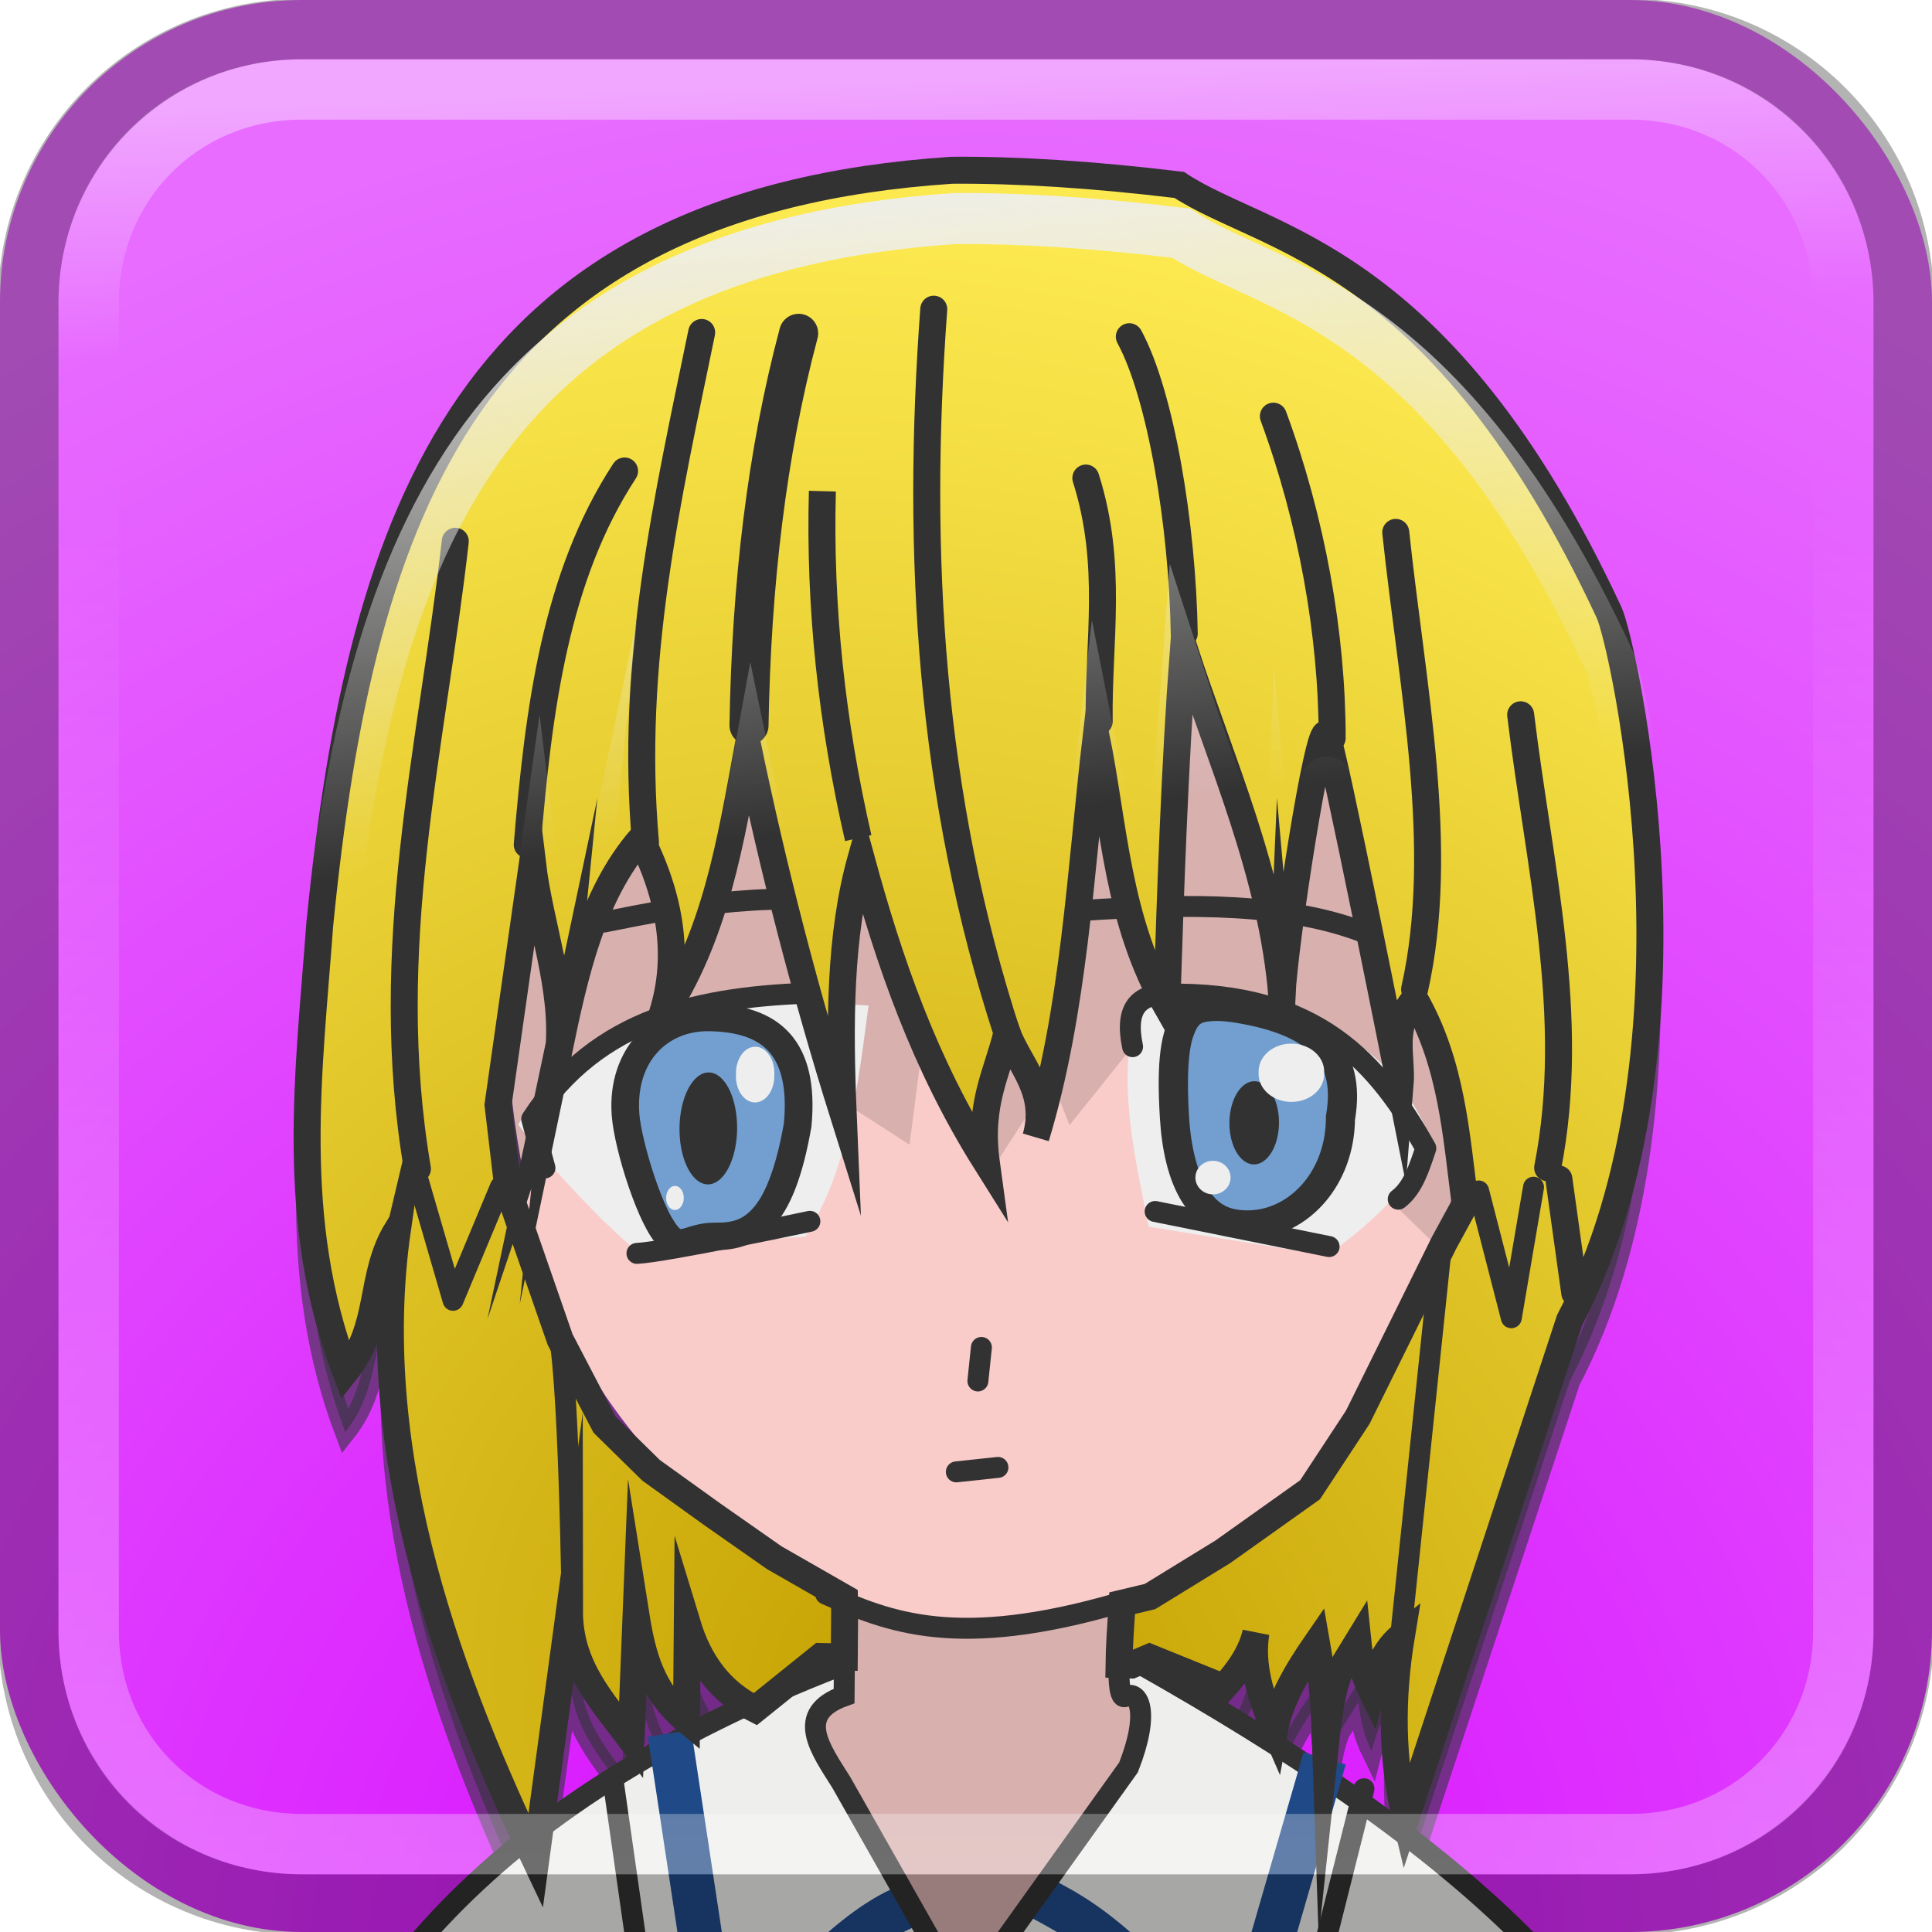 <?xml version="1.0" encoding="UTF-8" standalone="no"?>
<!--part of the category icon pack by sixsixfive released under CC0 (https://creativecommons.org/publicdomain/zero/1.0/) on openclipart-->
<svg xmlns="http://www.w3.org/2000/svg" xmlns:xlink="http://www.w3.org/1999/xlink" viewBox="0 0 32 32">
 <defs id="0">
  <linearGradient id="x">
   <stop id="1B" stop-color="#eeeeec"/>
   <stop id="1C" offset="1" stop-color="#eeeeec" stop-opacity="0"/>
  </linearGradient>
  <linearGradient id="y">
   <stop id="1D" stop-color="#c4a000"/>
   <stop id="1E" offset="1" stop-color="#fce94f"/>
  </linearGradient>
  <linearGradient id="z">
   <stop id="1F" stop-color="#d70bff"/>
   <stop id="1G" offset="1" stop-color="#e76cff"/>
  </linearGradient>
  <linearGradient id="10">
   <stop id="1H" stop-color="#fff"/>
   <stop id="1I" offset="1" stop-color="#fff" stop-opacity="0"/>
  </linearGradient>
  <radialGradient cx="60.05" cy="51.39" r="15.03" id="11" xlink:href="#12" gradientUnits="userSpaceOnUse" gradientTransform="matrix(-1.405,1.189,-1,-1.181,199.738,11.751)"/>
  <linearGradient id="12">
   <stop id="1J" stop-color="#eee"/>
   <stop id="1K" offset="1" stop-color="#dcdcdc"/>
  </linearGradient>
  <linearGradient x1="31.02" y1="1021.04" x2="31.18" y2="1025.18" id="13" xlink:href="#10" gradientUnits="userSpaceOnUse" gradientTransform="translate(0,-1020.362)"/>
  <linearGradient x1="31.02" y1="1051.78" x2="31.11" y2="1028.17" id="14" xlink:href="#10" gradientUnits="userSpaceOnUse" gradientTransform="translate(0,-1020.362)"/>
  <radialGradient cx="13.07" cy="1050.12" r="16" id="15" xlink:href="#z" gradientUnits="userSpaceOnUse" gradientTransform="matrix(1.433,-1.404,1.359,1.387,-1430.512,-1405.348)"/>
  <radialGradient cx="15.73" cy="26.09" r="11.294" id="16" xlink:href="#y" gradientUnits="userSpaceOnUse" gradientTransform="matrix(1.256,-1.691,1.887,1.403,-53.27,18.459)"/>
  <linearGradient x1="17.886" y1="2.081" x2="18.907" y2="12.74" id="17" xlink:href="#x" gradientUnits="userSpaceOnUse" gradientTransform="matrix(0.995,0,0,1,0.123,0.5)"/>
  <filter color-interpolation-filters="sRGB" id="18">
   <feGaussianBlur id="1L" stdDeviation="0.734"/>
  </filter>
 </defs>
 <rect width="32" height="32" rx="5" id="1" fill="url(#15)"/>
 <path d="m 15.781,3.813 c -7.987,0.528 -9.813,5.593 -10.5,12.5 -0.177,2.428 -0.515,4.888 0.438,7.406 0.597,-0.752 0.412,-1.521 0.844,-2.281 l 0.031,-0.062 c -0.529,3.68 0.818,7.292 2.125,10.094 -2.431,1.937 -3.806,4.281 -4.344,6.938 l 23.844,0.25 c -0.373,-3.132 -2.616,-5.631 -5.688,-7.812 l 0.062,-0.219 -0.375,0 c -1.037,-0.717 -2.134,-1.396 -3.312,-2.062 l 0,-0.062 0.125,-0.062 1.25,0.5 c 0.242,-0.269 0.449,-0.556 0.531,-0.906 -0.087,0.532 0.078,1.091 0.312,1.625 0.088,-0.478 0.358,-0.962 0.688,-1.438 0.099,0.555 0.137,1.102 0.156,1.656 0.049,-0.463 0.091,-0.886 0.219,-1.188 l 0.312,-0.5 c 0.032,0.313 0.105,0.579 0.219,0.812 0.121,-0.485 0.301,-0.745 0.5,-0.906 -0.172,1.046 -0.172,2.062 0.062,3.031 L 26,22.875 c 2.381,-4.535 0.894,-11.209 0.656,-11.719 -2.787,-5.984 -5.713,-6.156 -7.125,-7.094 -1.434,-0.173 -2.663,-0.257 -3.75,-0.25 z m -1.312,12.219 c 0.047,0.158 0.106,0.312 0.156,0.469 -0.05,-0.157 -0.109,-0.311 -0.156,-0.469 z m -6.062,2.219 c 0.041,0.782 0.16,1.541 0.312,2.281 l -0.156,0.125 c 0.343,1.612 1.023,2.965 1.906,4.062 0.128,0.166 0.267,0.319 0.406,0.469 0.02,0.021 0.043,0.041 0.062,0.062 0.15,0.156 0.305,0.301 0.469,0.438 0.13,0.119 0.24,0.265 0.375,0.375 l -1,-0.719 L 10,24.594 9.281,23.188 8.406,20.719 8.25,19.313 c 0.074,-0.519 0.086,-0.57 0.156,-1.062 z m 15.781,2 c 0.029,0.23 0.063,0.457 0.094,0.688 l -0.375,0.656 -0.188,0.312 c 0.185,-0.528 0.352,-1.084 0.469,-1.656 z m -2.219,5 -0.281,0.438 -0.969,0.656 -0.469,0.344 -1.219,0.75 -0.125,0.031 0,-0.094 c 0.629,-0.258 1.22,-0.616 1.812,-1.031 0.207,-0.145 0.424,-0.306 0.625,-0.469 0.228,-0.184 0.426,-0.393 0.625,-0.625 z m -12.531,2.438 c 9.6e-4,0.931 0.562,1.5 1.031,2.125 l 0.062,-2.062 c 0.101,0.636 0.262,1.27 0.844,1.75 l 0,-1.594 c 0.176,0.579 0.502,1.042 1.031,1.344 -1.335,0.619 -2.486,1.279 -3.469,2.031 l 0.5,-3.594 z m 4.156,0.75 0.344,0 -0.031,0.156 c -0.356,0.138 -0.697,0.291 -1.031,0.438 l 0.719,-0.594 z" id="2" opacity="0.469" fill="#2e3436" filter="url(#18)" stroke="#2e3436" stroke-width="0.347"/>
 <path d="m 5,1.482 c -1.983,0 -3.531,1.548 -3.531,3.531 l 0,22 c 0,1.984 1.548,3.531 3.531,3.531 l 22,0 c 1.983,0 3.531,-1.548 3.531,-3.531 l 0,-22 C 30.531,3.029 28.983,1.482 27,1.482 l -22,0 z" id="3" opacity="0.4" fill="none" stroke="url(#13)"/>
 <path d="m 15.781,3.813 c -7.987,0.528 -9.813,5.593 -10.5,12.5 -0.177,2.428 -0.515,4.888 0.438,7.406 0.597,-0.752 0.412,-1.521 0.844,-2.281 l 0.031,-0.062 c -0.529,3.68 0.818,7.292 2.125,10.094 -2.431,1.937 -3.806,4.281 -4.344,6.938 l 23.844,0.25 c -0.373,-3.132 -2.616,-5.631 -5.688,-7.812 l 0.062,-0.219 -0.375,0 c -1.037,-0.717 -2.134,-1.396 -3.312,-2.062 l 0,-0.062 0.125,-0.062 1.25,0.5 c 0.242,-0.269 0.449,-0.556 0.531,-0.906 -0.087,0.532 0.078,1.091 0.312,1.625 0.088,-0.478 0.358,-0.962 0.688,-1.438 0.099,0.555 0.137,1.102 0.156,1.656 0.049,-0.463 0.091,-0.886 0.219,-1.188 l 0.312,-0.5 c 0.032,0.313 0.105,0.579 0.219,0.812 0.121,-0.485 0.301,-0.745 0.5,-0.906 -0.172,1.046 -0.172,2.062 0.062,3.031 L 26,22.875 c 2.381,-4.535 0.894,-11.209 0.656,-11.719 -2.787,-5.984 -5.713,-6.156 -7.125,-7.094 -1.434,-0.173 -2.663,-0.257 -3.75,-0.25 z m -1.312,12.219 c 0.047,0.158 0.106,0.312 0.156,0.469 -0.05,-0.157 -0.109,-0.311 -0.156,-0.469 z m -6.062,2.219 c 0.041,0.782 0.16,1.541 0.312,2.281 l -0.156,0.125 c 0.343,1.612 1.023,2.965 1.906,4.062 0.128,0.166 0.267,0.319 0.406,0.469 0.02,0.021 0.043,0.041 0.062,0.062 0.15,0.156 0.305,0.301 0.469,0.438 0.13,0.119 0.24,0.265 0.375,0.375 l -1,-0.719 L 10,24.594 9.281,23.188 8.406,20.719 8.25,19.313 c 0.074,-0.519 0.086,-0.57 0.156,-1.062 z m 15.781,2 c 0.029,0.23 0.063,0.457 0.094,0.688 l -0.375,0.656 -0.188,0.312 c 0.185,-0.528 0.352,-1.084 0.469,-1.656 z m -2.219,5 -0.281,0.438 -0.969,0.656 -0.469,0.344 -1.219,0.75 -0.125,0.031 0,-0.094 c 0.629,-0.258 1.22,-0.616 1.812,-1.031 0.207,-0.145 0.424,-0.306 0.625,-0.469 0.228,-0.184 0.426,-0.393 0.625,-0.625 z m -12.531,2.438 c 9.6e-4,0.931 0.562,1.5 1.031,2.125 l 0.062,-2.062 c 0.101,0.636 0.262,1.27 0.844,1.75 l 0,-1.594 c 0.176,0.579 0.502,1.042 1.031,1.344 -1.335,0.619 -2.486,1.279 -3.469,2.031 l 0.5,-3.594 z m 4.156,0.75 0.344,0 -0.031,0.156 c -0.356,0.138 -0.697,0.291 -1.031,0.438 l 0.719,-0.594 z" id="4" opacity="0.469" fill="#2e3436" stroke="#2e3436" stroke-width="0.347"/>
 <path d="m 13.987,26.653 -0.078,0.94 C 8.069,29.853 5.222,33.25 4.38,37.409 l 23.836,0.238 c -0.509,-4.276 -4.47,-7.336 -9.324,-10.082 l -0.011,-2.753 -4.948,-0.147 0.053,1.987 z" id="5" fill="#eeeeec" stroke="#323232" stroke-width="0.347"/>
 <g transform="matrix(0.173,0.001,-0.001,0.173,-38.435,-21.71)" id="6">
  <path d="m 350.106,293.832 -7.965,28.095 c -5.426,-5.582 -10.231,-12.095 -16.953,-15.733" id="19" fill="none" stroke="#204a87" stroke-linejoin="round" stroke-linecap="square" stroke-width="4.2" stroke-miterlimit="20"/>
  <path d="m 288.272,291.86 4.794,30.459 c 5.701,-5.984 11.401,-13.161 17.102,-15.849" id="1A" fill="none" stroke="#204a87" stroke-linejoin="round" stroke-linecap="square" stroke-width="4.2" stroke-miterlimit="20"/>
 </g>
 <path d="m 19.603,10.714 c -0.149,2 -0.215,4.033 -0.278,5.959 -0.821,-1.434 -0.869,-2.973 -1.169,-4.477 -0.261,2.243 -0.364,4.551 -0.999,6.64 0.216,-0.764 -0.267,-1.177 -0.478,-1.731 -0.161,0.668 -0.475,1.181 -0.343,2.147 -1.028,-1.634 -1.609,-3.328 -2.074,-5.037 -0.358,1.28 -0.358,2.743 -0.296,4.237 -0.635,-2.027 -1.156,-4.053 -1.578,-6.078 -0.288,1.562 -0.534,3.138 -1.441,4.487 0.299,-0.884 0.221,-1.865 -0.332,-2.97 -0.806,0.936 -1.091,2.225 -1.362,3.524 -0.021,0.211 -0.064,0.422 -0.135,0.632 0.046,-0.211 0.091,-0.421 0.135,-0.632 0.104,-1.037 -0.309,-2.078 -0.434,-3.117 0,0 -0.226,1.58 -0.42,2.942 0.181,3.471 1.463,6.733 3.857,8.036 1.334,0.726 2.34,1.644 3.836,1.657 1.839,0.016 3.546,-0.978 5.158,-2.279 0.583,-0.47 1.082,-1.06 1.509,-1.731 l 0.898,-1.812 c 0.22,-0.589 0.393,-1.216 0.525,-1.864 -0.115,-0.923 -0.257,-1.84 -0.751,-2.703 -0.401,0.473 -0.202,0.951 -0.24,1.427 0,0 -1.126,-5.675 -1.223,-5.809 -0.133,-0.184 -0.689,3.415 -0.736,4.342 -0.165,-2.035 -1.007,-3.883 -1.629,-5.791 z m 1.629,5.813 c 0.005,0.065 0.011,0.13 0.015,0.195 -0.016,-0.004 -0.019,-0.079 -0.015,-0.195 z" id="7" fill="#d8b1af"/>
 <path d="m 13.944,24.771 0.049,1.923 -0.012,1.397 c -0.824,0.297 -0.397,0.875 -0.045,1.434 l 2.022,3.569 2.734,-3.821 c 0.365,-0.93 0.16,-1.282 -0.05,-1.175 -0.262,0.133 0.028,-2.097 0.022,-3.156 l -4.72,-0.17 z" id="8" fill="#d8b1af" stroke="#323232" stroke-width="0.347"/>
 <path d="m 19.16,16.834 -1.445,1.802 -0.307,-0.771 -0.922,1.422 -1.201,-2.03 -0.22,1.704 -3.123,-2.014 -3.37,2.706 c 0.534,2.51 1.875,4.413 3.552,5.656 1.182,0.875 2.466,1.618 3.966,1.626 1.839,0.01 3.638,-0.743 5.25,-2.043 1.173,-0.947 1.94,-2.59 2.476,-4.236 L 22.136,19.02 19.16,16.834 z" id="9" fill="#f9ccca"/>
 <path d="m 8.584,18.626 c 1.199,-1.985 3.43,-2.105 5.802,-1.972 -0.18,1.337 -0.323,2.674 -1.043,3.825 l -2.825,0.22 C 10.054,20.314 9.136,19.379 8.584,18.626 z" id="A" fill="#eee"/>
 <path d="m 9.026,19.344 -0.219,-0.81 c 1.089,-1.675 2.782,-2.039 4.77,-2.09 0.113,0.203 0.223,0.78 0.329,1.829" id="B" fill="none" stroke="#323232" stroke-linejoin="round" stroke-linecap="round" stroke-width="0.347" stroke-miterlimit="20"/>
 <path d="m 10.005,15.272 c 1.392,-0.282 2.811,-0.537 4.745,-0.267" id="C" fill="none" stroke="#323232" stroke-linejoin="round" stroke-linecap="round" stroke-width="0.347"/>
 <path d="m 17.919,15.081 c 1.758,-0.117 3.443,-0.134 4.736,0.389" id="D" fill="none" stroke="#323232" stroke-linejoin="round" stroke-linecap="round" stroke-width="0.347"/>
 <path d="m 18.812,16.657 c 2.238,-0.246 4.065,0.181 4.895,2.237 -0.45,0.928 -1.097,1.432 -1.724,1.902 l -2.958,-0.478 c -0.259,-1.315 -0.511,-2.351 -0.213,-3.661 z" id="E" fill="#eee"/>
 <path d="M 15.766,2.82 C 7.779,3.348 5.983,8.407 5.296,15.314 c -0.177,2.428 -0.523,4.885 0.429,7.402 0.614,-0.773 0.377,-1.575 0.858,-2.356 -0.55,3.825 0.939,7.617 2.289,10.458 l 0.56,-4.132 c 9.6e-4,0.931 0.553,1.501 1.021,2.126 l 0.082,-2.051 c 0.101,0.636 0.254,1.254 0.835,1.734 l 0.014,-1.597 c 0.188,0.618 0.53,1.115 1.125,1.412 l 1.085,-0.873 0.39,0.009 0.006,-0.753 -0.004,-0.227 L 12.825,25.801 11.791,25.077 10.785,24.354 10.012,23.595 9.277,22.186 8.415,19.704 8.249,18.3 c 0.278,-1.952 0.57,-4.002 0.57,-4.002 0.125,1.039 0.538,2.08 0.434,3.117 0.271,-1.299 0.556,-2.588 1.362,-3.524 0.553,1.104 0.631,2.086 0.332,2.97 0.907,-1.35 1.153,-2.925 1.441,-4.487 0.422,2.025 0.943,4.051 1.578,6.078 -0.062,-1.494 -0.062,-2.957 0.296,-4.237 0.465,1.709 1.046,3.403 2.074,5.037 -0.132,-0.966 0.182,-1.479 0.343,-2.147 0.211,0.554 0.694,0.967 0.478,1.731 0.634,-2.09 0.738,-4.397 0.999,-6.64 0.3,1.504 0.348,3.042 1.169,4.477 0.063,-1.926 0.129,-3.959 0.278,-5.959 0.622,1.908 1.464,3.756 1.629,5.791 0.046,-0.927 0.602,-4.526 0.736,-4.342 0.097,0.135 1.223,5.809 1.223,5.809 0.038,-0.476 -0.161,-0.954 0.24,-1.427 0.617,1.079 0.686,2.244 0.837,3.397 l -0.352,0.647 -1.427,2.885 -0.79,1.201 -1.444,1.027 -1.208,0.742 -0.461,0.11 c -0.025,0.381 -0.049,0.74 -0.052,1.017 l 0.206,0.007 0.299,-0.127 1.23,0.498 c 0.242,-0.269 0.451,-0.555 0.533,-0.905 -0.087,0.532 0.077,1.066 0.311,1.6 0.088,-0.478 0.365,-0.953 0.694,-1.429 0.099,0.555 0.129,1.109 0.148,1.664 0.049,-0.463 0.11,-0.903 0.238,-1.205 l 0.297,-0.485 c 0.032,0.313 0.112,0.581 0.226,0.814 0.121,-0.485 0.296,-0.744 0.495,-0.905 -0.172,1.046 -0.163,2.058 0.072,3.027 l 2.713,-8.256 C 28.375,17.333 26.889,10.657 26.652,10.146 23.864,4.163 20.944,4.001 19.532,3.063 18.098,2.89 16.853,2.812 15.766,2.82 z M 9.252,17.416 c -0.044,0.212 -0.09,0.422 -0.135,0.632 0.071,-0.211 0.114,-0.421 0.135,-0.632 z m 11.979,-0.889 c -0.005,0.116 -0.001,0.191 0.015,0.195 -0.004,-0.065 -0.009,-0.13 -0.015,-0.195 z" id="F" fill="url(#16)" stroke="#323232" stroke-width="0.447" stroke-miterlimit="20"/>
 <path d="m 10.159,29.522 0.989,6.923 3.659,-3.112 0.98,-0.271 1.676,0.084 3.321,3.66 1.807,-7.179" id="G" fill="none" stroke="#323232" stroke-linejoin="round" stroke-linecap="round" stroke-width="0.347" stroke-miterlimit="20"/>
 <path d="m 17.252,33.214 -0.007,4.289" id="H" fill="none" stroke="#323232" stroke-linejoin="round" stroke-linecap="round" stroke-width="0.347" stroke-miterlimit="20"/>
 <path d="m 15.506,33.179 -0.037,4.288" id="I" fill="none" stroke="#323232" stroke-linejoin="round" stroke-linecap="round" stroke-width="0.347" stroke-miterlimit="20"/>
 <path d="m 7.878,34.95 0.049,2.433" id="J" fill="none" stroke="#323232" stroke-linejoin="round" stroke-linecap="round" stroke-width="0.347" stroke-miterlimit="20"/>
 <path d="m 5.789,34.164 c 0.662,1.583 0.776,1.767 1.07,3.23" id="K" fill="none" stroke="#323232" stroke-linejoin="round" stroke-linecap="round" stroke-width="0.347" stroke-miterlimit="20"/>
 <path d="m 24.627,36.56 0.07,1.086" id="L" fill="none" stroke="#323232" stroke-linejoin="round" stroke-linecap="round" stroke-width="0.347" stroke-miterlimit="20"/>
 <path d="m 26.739,34.622 c -0.436,1.188 -0.579,1.453 -0.754,3.005" id="M" fill="none" stroke="#323232" stroke-linejoin="round" stroke-linecap="round" stroke-width="0.347" stroke-miterlimit="20"/>
 <path d="m 21.091,6.893 c 0.634,1.719 0.974,3.613 0.974,5.332" id="N" fill="none" stroke="#323232" stroke-linejoin="round" stroke-linecap="round" stroke-width="0.447" stroke-miterlimit="18.545"/>
 <path d="m 18.705,5.577 c 0.52,0.957 0.88,3.116 0.91,4.915" id="O" fill="none" stroke="#323232" stroke-linejoin="round" stroke-linecap="round" stroke-width="0.447" stroke-miterlimit="18.545"/>
 <path d="M 17.985,7.918 C 18.442,9.361 18.188,10.62 18.206,11.949" id="P" fill="none" stroke="#323232" stroke-linejoin="round" stroke-linecap="round" stroke-width="0.447" stroke-miterlimit="18.545"/>
 <path d="M 15.466,5.121 C 15.167,9.177 15.401,13.197 16.691,17.145" id="Q" fill="none" stroke="#323232" stroke-linejoin="round" stroke-linecap="round" stroke-width="0.447" stroke-miterlimit="18.545"/>
 <path d="M 13.228,5.521 C 12.702,7.494 12.445,9.671 12.406,12.015" id="R" fill="none" stroke="#323232" stroke-linejoin="round" stroke-linecap="round" stroke-width="0.647" stroke-miterlimit="18.545"/>
 <path d="M 11.622,5.507 C 11.058,8.247 10.427,10.967 10.691,13.951" id="S" fill="none" stroke="#323232" stroke-linejoin="round" stroke-linecap="round" stroke-width="0.447" stroke-miterlimit="18.545"/>
 <path d="M 10.345,7.801 C 9.197,9.553 8.921,11.749 8.733,13.99" id="T" fill="none" stroke="#323232" stroke-linejoin="round" stroke-linecap="round" stroke-width="0.447" stroke-miterlimit="18.545"/>
 <path d="M 7.541,8.965 C 7.153,12.388 6.292,15.702 6.914,19.359" id="U" fill="none" stroke="#323232" stroke-linejoin="round" stroke-linecap="round" stroke-width="0.447" stroke-miterlimit="18.545"/>
 <path d="m 23.118,8.818 c 0.273,2.573 0.837,5.232 0.312,7.57" id="V" fill="none" stroke="#323232" stroke-linejoin="round" stroke-linecap="round" stroke-width="0.447" stroke-miterlimit="18.545"/>
 <path d="m 18.759,17.336 c -0.136,-0.65 0.115,-0.857 0.537,-0.869 2.537,-0.055 3.536,1.159 4.32,2.552 -0.11,0.324 -0.211,0.657 -0.457,0.843" id="W" fill="none" stroke="#323232" stroke-linejoin="round" stroke-linecap="round" stroke-width="0.347" stroke-miterlimit="20"/>
 <path d="m 25.187,11.839 c 0.302,2.502 0.938,5.008 0.447,7.503" id="X" fill="none" stroke="#323232" stroke-linejoin="round" stroke-linecap="round" stroke-width="0.447" stroke-miterlimit="18.545"/>
 <path d="m 9.22,21.95 c 0.209,0.562 0.258,4.825 0.258,4.825" id="Y" fill="none" stroke="#323232" stroke-linejoin="round" stroke-linecap="round" stroke-width="0.347" stroke-miterlimit="20"/>
 <path d="m 23.853,20.846 -0.656,6.273" id="Z" fill="none" stroke="#323232" stroke-linejoin="round" stroke-linecap="round" stroke-width="0.347" stroke-miterlimit="20"/>
 <path d="M 25.4,19.664 25.032,21.826 24.491,19.726" id="a" fill="none" stroke="#323232" stroke-linejoin="round" stroke-linecap="round" stroke-width="0.347" stroke-miterlimit="20"/>
 <path d="m 25.82,19.528 0.263,1.888" id="b" fill="none" stroke="#323232" stroke-linejoin="round" stroke-linecap="round" stroke-width="0.447" stroke-miterlimit="20"/>
 <path d="M 6.896,19.017 6.534,20.551" id="c" fill="none" stroke="#323232" stroke-linejoin="round" stroke-linecap="round" stroke-width="0.347" stroke-miterlimit="20"/>
 <path d="m 6.893,19.436 0.611,2.101 0.784,-1.879" id="d" fill="none" stroke="#323232" stroke-linejoin="round" stroke-linecap="round" stroke-width="0.347" stroke-miterlimit="20"/>
 <path d="m 13.676,26.404 c 1.058,0.466 2.173,0.926 4.864,0.144" id="e" fill="none" stroke="#323232" stroke-linejoin="round" stroke-linecap="round" stroke-width="0.347" stroke-miterlimit="20"/>
 <path d="m 16.255,22.318 -0.058,0.555" id="f" fill="none" stroke="#323232" stroke-linejoin="round" stroke-linecap="round" stroke-width="0.347" stroke-miterlimit="20"/>
 <path d="m 15.84,24.379 0.689,-0.074" id="g" fill="none" stroke="#323232" stroke-linejoin="round" stroke-linecap="round" stroke-width="0.347" stroke-miterlimit="20"/>
 <path d="m 13.248,18.639 c -0.261,1.489 -0.711,1.883 -1.413,1.874 -0.373,-0.005 -0.535,0.228 -0.777,0.008 -0.297,-0.27 -0.695,-1.517 -0.734,-2.066 -0.071,-0.995 0.608,-1.652 1.437,-1.636 1.025,0.02 1.612,0.503 1.487,1.82 z" id="h" fill="#323232" stroke="#323232" stroke-linejoin="round" stroke-linecap="round" stroke-width="0.386" stroke-miterlimit="20"/>
 <path d="m 22.25,18.53 c -0.009,0.997 -0.689,1.759 -1.518,1.794 -0.924,0.039 -1.267,-0.806 -1.328,-1.818 -0.112,-1.838 0.257,-2.026 1.359,-1.795 1.015,0.213 1.684,0.69 1.487,1.82 z" id="i" fill="#323232" stroke="#323232" stroke-linejoin="round" stroke-linecap="round" stroke-width="0.386" stroke-miterlimit="20"/>
 <path d="m 10.55,20.76 c 0.477,-0.022 2.864,-0.531 2.864,-0.531" id="j" fill="none" stroke="#323232" stroke-linejoin="round" stroke-linecap="round" stroke-width="0.347" stroke-miterlimit="20"/>
 <path d="m 19.133,20.066 2.881,0.581" id="k" fill="none" stroke="#323232" stroke-linejoin="round" stroke-linecap="round" stroke-width="0.347" stroke-miterlimit="20"/>
 <path d="m 11.75,17.08 c -0.679,-0.013 -1.223,0.486 -1.161,1.362 0.016,0.229 0.125,0.674 0.261,1.073 0.068,0.199 0.144,0.39 0.217,0.54 0.073,0.15 0.155,0.26 0.176,0.279 0.032,0.029 0.032,0.024 0.031,0.024 -9.61e-4,-1.59e-4 0.012,-1.25e-4 0.055,-0.011 0.086,-0.023 0.265,-0.099 0.511,-0.096 0.298,0.004 0.476,-0.048 0.66,-0.272 0.184,-0.224 0.358,-0.659 0.485,-1.38 2.09e-4,-0.002 -2.08e-4,-0.004 1e-6,-0.006 0.054,-0.606 -0.061,-0.966 -0.254,-1.179 -0.195,-0.215 -0.51,-0.324 -0.981,-0.334 z" id="l" fill="#729fcf"/>
 <path d="m 20.095,16.912 c -0.205,0.015 -0.248,0.029 -0.328,0.246 -0.08,0.216 -0.114,0.654 -0.073,1.33 0.029,0.481 0.129,0.91 0.297,1.179 0.168,0.269 0.353,0.394 0.722,0.379 0.651,-0.028 1.241,-0.645 1.248,-1.521 a 0.29,0.279 0.489 0 1 3.53e-4,-0.041 c 0.089,-0.508 -0.01,-0.798 -0.219,-1.019 -0.208,-0.22 -0.57,-0.382 -1.047,-0.482 -0.266,-0.056 -0.466,-0.08 -0.602,-0.07 z" id="m" fill="#729fcf"/>
 <path d="m 12.208,18.736 a 0.477,0.927 0.489 0 1 -0.953,-0.008 0.477,0.927 0.489 1 1 0.953,0.008 z" id="n" fill="#323232"/>
 <path d="m 21.184,18.601 a 0.41,0.688 0.489 0 1 -0.821,-0.007 0.41,0.688 0.489 1 1 0.821,0.007 z" id="o" fill="#323232"/>
 <path d="m 12.825,17.801 a 0.318,0.437 0.489 1 1 -0.635,-0.005 0.318,0.437 0.489 1 1 0.635,0.005 z" id="p" fill="#eee"/>
 <path d="m 11.325,19.827 a 0.146,0.199 0.489 1 1 -0.291,-0.003 0.146,0.199 0.489 0 1 0.291,0.003 z" id="q" fill="#eee"/>
 <path d="m 20.382,19.507 a 0.291,0.278 0.489 0 1 -0.582,-0.005 0.291,0.278 0.489 1 1 0.582,0.005 z" id="r" fill="#eee"/>
 <path d="m 21.932,17.773 a 0.543,0.463 0.489 1 1 -1.085,-0.009 0.543,0.463 0.489 1 1 1.085,0.009 z" id="s" fill="#eee"/>
 <path d="M 14.215,13.881 C 13.775,11.964 13.57,10.049 13.621,8.135" id="t" fill="#eee" stroke="#323232" stroke-width="0.447" stroke-miterlimit="18.545"/>
 <path d="m 5,0.482 c -2.513,0 -4.531,2.018 -4.531,4.531 l 0,22 c 0,2.513 2.018,4.531 4.531,4.531 l 22,0 c 2.513,0 4.531,-2.018 4.531,-4.531 l 0,-22 C 31.531,2.499 29.513,0.482 27,0.482 l -22,0 z" id="u" opacity="0.3" fill="none" stroke="#000"/>
 <path d="M 15.816,3.62 C 7.865,4.148 6.078,9.206 5.394,16.113 5.218,18.542 4.873,20.998 5.822,23.516 6.433,22.743 6.197,21.94 6.675,21.16 6.128,24.986 7.61,28.777 8.954,31.619 l 0.558,-4.132 c 9.556e-4,0.931 0.55,1.501 1.017,2.126 l 0.082,-2.051 c 0.1,0.636 0.253,1.254 0.831,1.734 l 0.014,-1.597 c 0.187,0.618 0.527,1.115 1.12,1.412 l 1.08,-0.873 0.388,0.009 0.006,-0.753 -0.004,-0.227 L 12.888,26.601 11.86,25.877 10.858,25.154 10.088,24.394 9.357,22.986 8.499,20.504 8.333,19.1 c 0.277,-1.952 0.568,-4.002 0.568,-4.002 0.124,1.039 0.536,2.08 0.432,3.117 0.27,-1.299 0.554,-2.588 1.356,-3.524 0.55,1.104 0.628,2.086 0.33,2.97 0.902,-1.35 1.148,-2.925 1.434,-4.487 0.42,2.025 0.938,4.051 1.571,6.078 -0.061,-1.494 -0.062,-2.957 0.295,-4.237 0.463,1.709 1.041,3.403 2.065,5.037 -0.131,-0.966 0.181,-1.479 0.342,-2.147 0.21,0.554 0.691,0.967 0.476,1.731 0.631,-2.09 0.735,-4.397 0.994,-6.64 0.299,1.504 0.347,3.042 1.164,4.477 0.063,-1.926 0.128,-3.959 0.277,-5.959 0.619,1.908 1.457,3.756 1.622,5.791 0.046,-0.927 0.6,-4.526 0.732,-4.342 0.097,0.135 1.217,5.809 1.217,5.809 0.038,-0.476 -0.161,-0.954 0.238,-1.427 0.615,1.079 0.683,2.244 0.833,3.397 l -0.35,0.647 -1.42,2.885 -0.786,1.201 -1.437,1.027 -1.203,0.742 -0.459,0.11 c -0.025,0.381 -0.049,0.74 -0.052,1.017 l 0.205,0.007 0.298,-0.127 1.225,0.498 c 0.241,-0.269 0.449,-0.555 0.53,-0.905 -0.087,0.532 0.077,1.066 0.31,1.6 0.088,-0.478 0.363,-0.953 0.691,-1.429 0.098,0.555 0.129,1.109 0.148,1.664 0.049,-0.463 0.109,-0.903 0.237,-1.205 l 0.295,-0.485 c 0.032,0.313 0.111,0.581 0.225,0.814 0.12,-0.485 0.295,-0.744 0.493,-0.905 -0.171,1.046 -0.162,2.058 0.071,3.027 l 2.7,-8.256 c 2.37,-4.535 0.891,-11.212 0.655,-11.722 C 23.877,4.963 20.971,4.801 19.565,3.863 18.138,3.69 16.898,3.612 15.816,3.62 z M 9.332,18.215 c -0.044,0.212 -0.089,0.422 -0.135,0.632 0.071,-0.211 0.114,-0.421 0.135,-0.632 z m 11.924,-0.889 c -0.005,0.116 -0.001,0.191 0.015,0.195 -0.004,-0.065 -0.009,-0.13 -0.015,-0.195 z" id="v" fill="none" stroke="url(#17)" stroke-width="0.845" stroke-miterlimit="20"/>
 <path d="m 5,1.482 c -1.983,0 -3.531,1.548 -3.531,3.531 l 0,22 c 0,1.984 1.548,3.531 3.531,3.531 l 22,0 c 1.983,0 3.531,-1.548 3.531,-3.531 l 0,-22 C 30.531,3.029 28.983,1.482 27,1.482 l -22,0 z" id="w" opacity="0.3" fill="none" stroke="url(#14)"/>
</svg>
